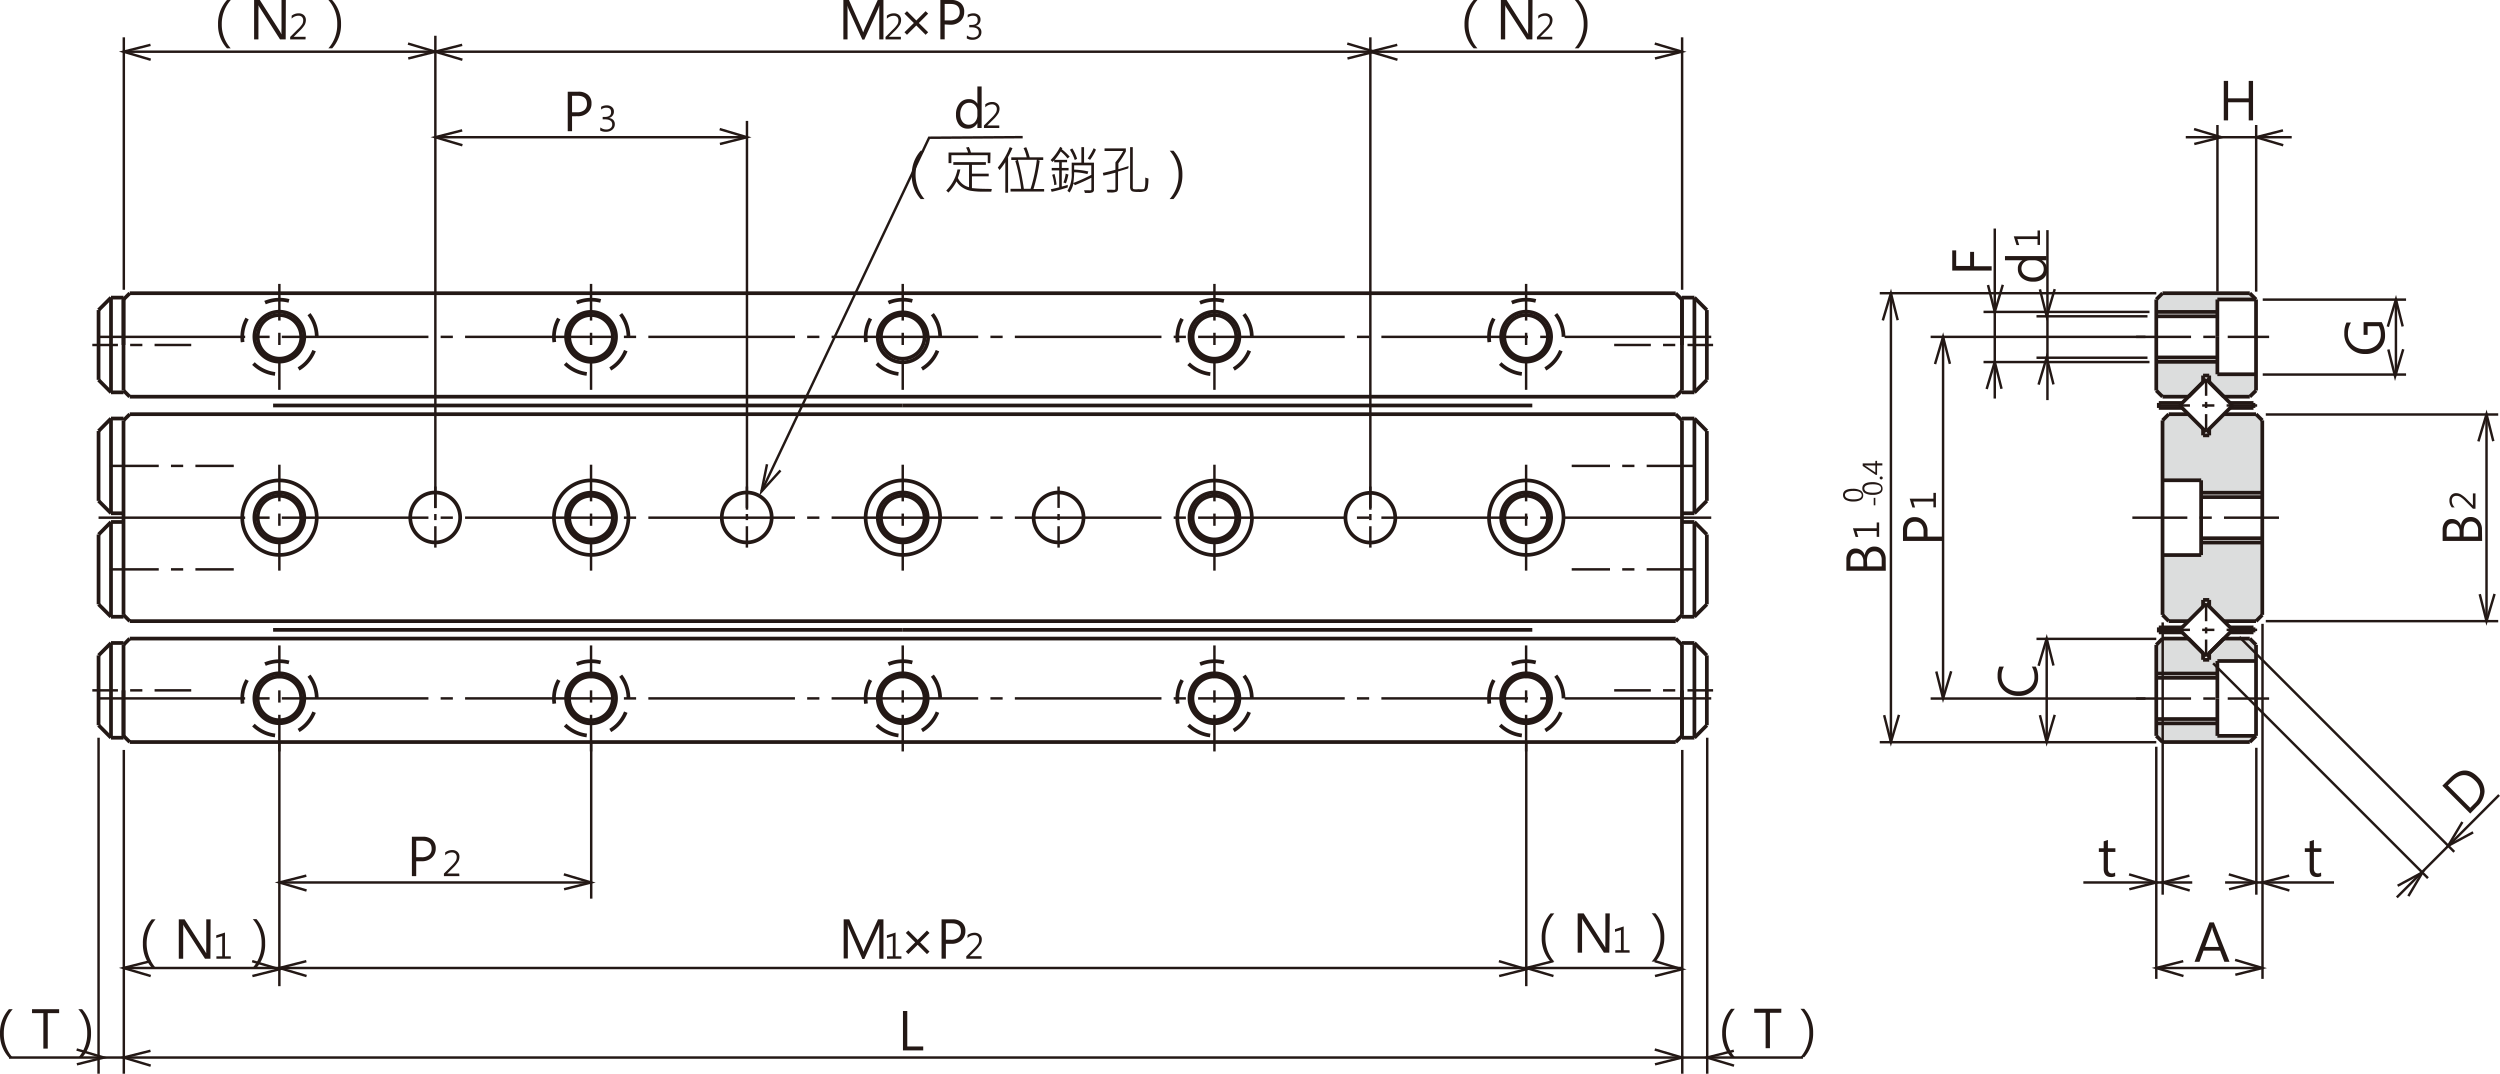 <svg xmlns="http://www.w3.org/2000/svg" xmlns:xlink="http://www.w3.org/1999/xlink" viewBox="0 0 335.59 144.13">
  <defs>
    <style>
      .cls-1, .cls-10, .cls-11, .cls-12, .cls-13, .cls-4, .cls-5, .cls-6, .cls-7, .cls-8, .cls-9 {
        fill: none;
      }

      .cls-2 {
        clip-path: url(#clip-path);
      }

      .cls-3 {
        fill: #dcdddd;
      }

      .cls-10, .cls-11, .cls-12, .cls-13, .cls-4, .cls-5, .cls-6, .cls-7, .cls-8, .cls-9 {
        stroke: #231815;
      }

      .cls-4, .cls-5 {
        stroke-width: 0.5px;
      }

      .cls-5 {
        stroke-dasharray: 3.28 3.28;
      }

      .cls-10, .cls-11, .cls-12, .cls-13, .cls-6, .cls-7, .cls-8, .cls-9 {
        stroke-width: 0.33px;
      }

      .cls-6 {
        stroke-dasharray: 4.92 1.64 1.64 1.64;
      }

      .cls-7 {
        stroke-dasharray: 2.05 0.82 0.82 0.82;
      }

      .cls-8 {
        stroke-dasharray: 4.1 1.64 1.64 1.64;
      }

      .cls-9 {
        stroke-dasharray: 6.56 1.64 1.64 1.64;
      }

      .cls-10 {
        stroke-dasharray: 7.38 1.64 1.64 1.64;
      }

      .cls-12 {
        stroke-dasharray: 2.87 0.82 0.82 0.82;
      }

      .cls-13 {
        stroke-dasharray: 19.68 1.64 1.64 1.64;
      }

      .cls-14 {
        fill: #231815;
      }
    </style>
    <clipPath id="clip-path" transform="translate(-6.41 -4.39)">
      <rect class="cls-1" width="345.76" height="150.17"/>
    </clipPath>
  </defs>
  <title>資產 1</title>
  <g id="圖層_2" data-name="圖層 2">
    <g id="圖層_1-2" data-name="圖層 1">
      <g class="cls-2">
        <polygon class="cls-3" points="290.26 64.44 295.44 64.44 295.44 66.13 303.64 66.13 303.64 56.44 302.84 55.6 298.51 55.6 296.51 57.52 296.51 58.44 295.69 58.44 295.69 57.47 293.75 55.6 291.08 55.6 290.26 56.39 290.26 64.44"/>
        <polygon class="cls-3" points="290.26 74.56 295.44 74.56 295.44 72.87 303.64 72.87 303.64 82.56 302.84 83.4 298.51 83.4 296.51 81.48 296.51 80.56 295.69 80.56 295.69 81.53 293.75 83.4 291.08 83.4 290.26 82.61 290.26 74.56"/>
        <polygon class="cls-3" points="289.44 48.57 289.44 52.45 290.23 53.24 293.69 53.24 295.69 51.32 295.69 50.4 296.51 50.4 296.51 51.32 298.51 53.22 302 53.22 302.84 52.4 302.84 50.24 297.65 50.24 297.65 48.57 289.44 48.57"/>
        <polygon class="cls-3" points="301.94 39.36 290.26 39.36 289.44 40.2 289.44 41.87 297.65 41.87 297.65 40.2 302.84 40.2 301.94 39.36"/>
        <polygon class="cls-3" points="289.44 90.37 289.44 86.49 290.23 85.69 293.69 85.69 295.69 87.62 295.69 88.54 296.51 88.54 296.51 87.62 298.51 85.72 302 85.72 302.84 86.54 302.84 88.69 297.65 88.69 297.65 90.37 289.44 90.37"/>
        <polygon class="cls-3" points="301.94 99.57 290.26 99.57 289.44 98.73 289.44 97.06 297.65 97.06 297.65 98.73 302.84 98.73 301.94 99.57"/>
        <path class="cls-4" d="M172.36,49.61a3,3,0,0,0-.86-2.07,2.92,2.92,0,0,0-4.14,0,3,3,0,0,0-.86,2.07,3,3,0,0,0,.86,2.07,2.92,2.92,0,0,0,4.14,0,3,3,0,0,0,.86-2.07" transform="translate(-6.41 -4.39)"/>
        <path class="cls-4" d="M172.78,49.61a3.35,3.35,0,1,0-1,2.36,3.39,3.39,0,0,0,1-2.36" transform="translate(-6.41 -4.39)"/>
        <path class="cls-4" d="M214.2,49.61a3,3,0,0,0-.86-2.07,2.92,2.92,0,0,0-4.14,0,3,3,0,0,0-.86,2.07,3,3,0,0,0,.86,2.07,2.92,2.92,0,0,0,4.14,0,3,3,0,0,0,.86-2.07" transform="translate(-6.41 -4.39)"/>
        <line class="cls-4" x1="297.65" y1="88.73" x2="297.65" y2="93.75"/>
        <line class="cls-4" x1="297.65" y1="96.52" x2="289.45" y2="96.52"/>
        <line class="cls-4" x1="297.65" y1="97.1" x2="289.45" y2="97.1"/>
        <line class="cls-4" x1="298.52" y1="85.72" x2="302" y2="85.72"/>
        <line class="cls-4" x1="295.73" y1="88.57" x2="295.73" y2="87.68"/>
        <line class="cls-4" x1="296.56" y1="88.57" x2="296.56" y2="87.68"/>
        <line class="cls-4" x1="295.73" y1="88.57" x2="296.56" y2="88.57"/>
        <line class="cls-4" x1="290.29" y1="85.72" x2="293.77" y2="85.72"/>
        <path class="cls-4" d="M214.62,49.61a3.35,3.35,0,1,0-1,2.36,3.39,3.39,0,0,0,1-2.36" transform="translate(-6.41 -4.39)"/>
        <path class="cls-5" d="M216.29,49.61a5,5,0,1,0-1.47,3.55,5.07,5.07,0,0,0,1.47-3.55" transform="translate(-6.41 -4.39)"/>
        <path class="cls-4" d="M193.7,73.87A3.35,3.35,0,0,0,188,71.51a3.34,3.34,0,0,0,0,4.73,3.35,3.35,0,0,0,5.72-2.37" transform="translate(-6.41 -4.39)"/>
        <path class="cls-4" d="M216.29,73.87a5,5,0,1,0-1.47,3.55,5.09,5.09,0,0,0,1.47-3.55" transform="translate(-6.41 -4.39)"/>
        <path class="cls-4" d="M214.2,73.87a3,3,0,0,0-.86-2.07,2.92,2.92,0,0,0-4.14,0,3,3,0,0,0-.86,2.07,3,3,0,0,0,.86,2.07,2.92,2.92,0,0,0,4.14,0,3,3,0,0,0,.86-2.07" transform="translate(-6.41 -4.39)"/>
        <path class="cls-4" d="M214.62,73.87a3.35,3.35,0,1,0-1,2.37,3.38,3.38,0,0,0,1-2.37" transform="translate(-6.41 -4.39)"/>
        <path class="cls-4" d="M172.36,73.87a3,3,0,0,0-.86-2.07,2.92,2.92,0,0,0-4.14,0,3,3,0,0,0-.86,2.07,3,3,0,0,0,.86,2.07,2.92,2.92,0,0,0,4.14,0,3,3,0,0,0,.86-2.07" transform="translate(-6.41 -4.39)"/>
        <path class="cls-4" d="M172.78,73.87a3.35,3.35,0,1,0-1,2.37,3.38,3.38,0,0,0,1-2.37" transform="translate(-6.41 -4.39)"/>
        <line class="cls-4" x1="290.29" y1="74.51" x2="295.48" y2="74.51"/>
        <line class="cls-4" x1="292.93" y1="84.22" x2="289.79" y2="84.22"/>
        <line class="cls-4" x1="292.93" y1="84.89" x2="289.79" y2="84.89"/>
        <line class="cls-4" x1="302.5" y1="84.89" x2="302.5" y2="84.22"/>
        <path class="cls-4" d="M172.36,98.14a2.94,2.94,0,1,0-.86,2.07,3,3,0,0,0,.86-2.07" transform="translate(-6.41 -4.39)"/>
        <path class="cls-4" d="M172.78,98.14a3.35,3.35,0,1,0-1,2.37,3.39,3.39,0,0,0,1-2.37" transform="translate(-6.41 -4.39)"/>
        <path class="cls-4" d="M214.2,98.14a2.94,2.94,0,1,0-.86,2.07,3,3,0,0,0,.86-2.07" transform="translate(-6.41 -4.39)"/>
        <path class="cls-4" d="M214.62,98.14a3.35,3.35,0,1,0-1,2.37,3.39,3.39,0,0,0,1-2.37" transform="translate(-6.41 -4.39)"/>
        <path class="cls-5" d="M216.29,98.14a5,5,0,1,0-1.47,3.55,5.09,5.09,0,0,0,1.47-3.55" transform="translate(-6.41 -4.39)"/>
        <line class="cls-4" x1="227.45" y1="82.79" x2="229.12" y2="81.12"/>
        <line class="cls-4" x1="227.45" y1="82.79" x2="225.78" y2="82.79"/>
        <line class="cls-6" x1="216.68" y1="92.67" x2="229.96" y2="92.67"/>
        <line class="cls-4" x1="225.78" y1="99.03" x2="225.78" y2="92.67"/>
        <line class="cls-4" x1="227.45" y1="86.31" x2="225.78" y2="86.31"/>
        <line class="cls-4" x1="227.45" y1="86.31" x2="229.12" y2="87.98"/>
        <line class="cls-4" x1="229.12" y1="97.35" x2="229.12" y2="87.98"/>
        <line class="cls-4" x1="229.12" y1="97.35" x2="227.45" y2="99.03"/>
        <line class="cls-4" x1="289.79" y1="84.89" x2="289.79" y2="84.22"/>
        <line class="cls-4" x1="302.5" y1="84.89" x2="299.36" y2="84.89"/>
        <line class="cls-4" x1="302.5" y1="84.22" x2="299.36" y2="84.22"/>
        <line class="cls-4" x1="292.59" y1="84.55" x2="296.14" y2="88.1"/>
        <line class="cls-4" x1="292.59" y1="84.55" x2="296.14" y2="81"/>
        <line class="cls-4" x1="296.14" y1="88.1" x2="299.69" y2="84.55"/>
        <line class="cls-7" x1="296.14" y1="87.9" x2="296.14" y2="81.2"/>
        <line class="cls-8" x1="302.99" y1="84.55" x2="289.44" y2="84.55"/>
        <line class="cls-4" x1="302" y1="99.61" x2="302.84" y2="98.78"/>
        <line class="cls-4" x1="302.84" y1="86.56" x2="302" y2="85.72"/>
        <line class="cls-4" x1="289.45" y1="86.56" x2="290.29" y2="85.72"/>
        <line class="cls-4" x1="290.29" y1="99.61" x2="289.45" y2="98.78"/>
        <line class="cls-4" x1="302.84" y1="98.78" x2="297.65" y2="98.78"/>
        <line class="cls-4" x1="302.84" y1="88.73" x2="297.65" y2="88.73"/>
        <line class="cls-4" x1="297.65" y1="98.78" x2="297.65" y2="93.75"/>
        <line class="cls-4" x1="297.65" y1="90.99" x2="289.45" y2="90.99"/>
        <line class="cls-4" x1="297.65" y1="90.41" x2="289.45" y2="90.41"/>
        <line class="cls-4" x1="224.94" y1="39.36" x2="225.78" y2="40.2"/>
        <line class="cls-4" x1="225.78" y1="40.2" x2="225.78" y2="52.42"/>
        <line class="cls-4" x1="227.45" y1="56.18" x2="227.45" y2="68.9"/>
        <line class="cls-4" x1="229.12" y1="57.86" x2="227.45" y2="56.18"/>
        <line class="cls-4" x1="227.45" y1="56.18" x2="225.78" y2="56.18"/>
        <line class="cls-9" x1="227.6" y1="76.43" x2="210.98" y2="76.43"/>
        <line class="cls-9" x1="227.6" y1="62.54" x2="210.98" y2="62.54"/>
        <line class="cls-4" x1="227.45" y1="68.9" x2="225.78" y2="68.9"/>
        <line class="cls-4" x1="302.84" y1="98.78" x2="302.84" y2="86.56"/>
        <line class="cls-4" x1="289.45" y1="98.78" x2="289.45" y2="86.56"/>
        <line class="cls-10" x1="286.74" y1="93.77" x2="304.6" y2="93.77"/>
        <line class="cls-4" x1="290.29" y1="99.61" x2="302" y2="99.61"/>
        <line class="cls-4" x1="296.56" y1="87.68" x2="298.52" y2="85.72"/>
        <line class="cls-4" x1="293.77" y1="85.72" x2="295.73" y2="87.68"/>
        <line class="cls-11" x1="297.08" y1="89.04" x2="325.92" y2="117.88"/>
        <line class="cls-4" x1="295.47" y1="72.25" x2="303.68" y2="72.25"/>
        <line class="cls-4" x1="295.47" y1="72.83" x2="303.68" y2="72.83"/>
        <line class="cls-4" x1="302.84" y1="83.38" x2="303.68" y2="82.54"/>
        <line class="cls-4" x1="291.12" y1="83.38" x2="290.29" y2="82.54"/>
        <line class="cls-4" x1="298.52" y1="83.38" x2="302.84" y2="83.38"/>
        <line class="cls-4" x1="296.14" y1="81" x2="299.69" y2="84.55"/>
        <line class="cls-4" x1="296.56" y1="81.42" x2="296.56" y2="80.53"/>
        <line class="cls-4" x1="295.73" y1="81.42" x2="295.73" y2="80.53"/>
        <line class="cls-4" x1="295.73" y1="80.53" x2="296.56" y2="80.53"/>
        <line class="cls-4" x1="291.12" y1="83.38" x2="293.77" y2="83.38"/>
        <line class="cls-4" x1="229.12" y1="81.12" x2="229.12" y2="71.75"/>
        <line class="cls-4" x1="302.84" y1="40.2" x2="297.65" y2="40.2"/>
        <line class="cls-6" x1="163.02" y1="100.87" x2="163.02" y2="86.64"/>
        <line class="cls-6" x1="204.86" y1="100.87" x2="204.86" y2="86.64"/>
        <line class="cls-4" x1="227.45" y1="68.9" x2="229.12" y2="67.23"/>
        <line class="cls-4" x1="229.12" y1="67.23" x2="229.12" y2="57.86"/>
        <line class="cls-4" x1="224.94" y1="83.38" x2="225.78" y2="82.54"/>
        <line class="cls-4" x1="224.94" y1="55.6" x2="225.78" y2="56.43"/>
        <line class="cls-4" x1="225.78" y1="56.43" x2="225.78" y2="82.54"/>
        <line class="cls-4" x1="227.45" y1="99.03" x2="227.45" y2="86.31"/>
        <line class="cls-4" x1="227.45" y1="99.03" x2="225.78" y2="99.03"/>
        <line class="cls-4" x1="225.78" y1="86.56" x2="224.94" y2="85.72"/>
        <line class="cls-4" x1="224.94" y1="99.61" x2="225.78" y2="98.78"/>
        <line class="cls-4" x1="225.78" y1="98.78" x2="225.78" y2="86.56"/>
        <line class="cls-4" x1="227.45" y1="70.07" x2="227.45" y2="82.79"/>
        <line class="cls-4" x1="227.45" y1="70.07" x2="225.78" y2="70.07"/>
        <line class="cls-4" x1="229.12" y1="71.75" x2="227.45" y2="70.07"/>
        <line class="cls-6" x1="216.68" y1="46.31" x2="229.96" y2="46.31"/>
        <line class="cls-4" x1="225.78" y1="39.95" x2="225.78" y2="46.31"/>
        <line class="cls-4" x1="227.45" y1="52.67" x2="225.78" y2="52.67"/>
        <line class="cls-4" x1="227.45" y1="52.67" x2="229.12" y2="50.99"/>
        <line class="cls-4" x1="229.12" y1="41.62" x2="229.12" y2="50.99"/>
        <line class="cls-4" x1="229.12" y1="41.62" x2="227.45" y2="39.95"/>
        <line class="cls-4" x1="227.45" y1="39.95" x2="227.45" y2="52.67"/>
        <line class="cls-4" x1="227.45" y1="39.95" x2="225.78" y2="39.95"/>
        <line class="cls-4" x1="225.78" y1="52.42" x2="224.94" y2="53.25"/>
        <line class="cls-10" x1="286.74" y1="45.22" x2="304.6" y2="45.22"/>
        <line class="cls-4" x1="290.29" y1="39.36" x2="302" y2="39.36"/>
        <line class="cls-4" x1="296.56" y1="51.29" x2="298.52" y2="53.25"/>
        <line class="cls-4" x1="293.77" y1="53.25" x2="295.73" y2="51.29"/>
        <line class="cls-4" x1="295.47" y1="66.73" x2="303.68" y2="66.73"/>
        <line class="cls-4" x1="295.47" y1="66.14" x2="303.68" y2="66.14"/>
        <line class="cls-4" x1="290.29" y1="64.47" x2="295.48" y2="64.47"/>
        <line class="cls-4" x1="295.47" y1="64.47" x2="295.47" y2="74.51"/>
        <line class="cls-4" x1="292.93" y1="54.76" x2="289.79" y2="54.76"/>
        <line class="cls-4" x1="292.93" y1="54.09" x2="289.79" y2="54.09"/>
        <line class="cls-4" x1="302.5" y1="54.09" x2="302.5" y2="54.76"/>
        <line class="cls-4" x1="289.79" y1="54.09" x2="289.79" y2="54.76"/>
        <line class="cls-4" x1="302.5" y1="54.09" x2="299.36" y2="54.09"/>
        <line class="cls-4" x1="302.5" y1="54.76" x2="299.36" y2="54.76"/>
        <line class="cls-4" x1="292.59" y1="54.43" x2="296.14" y2="50.88"/>
        <line class="cls-4" x1="292.59" y1="54.43" x2="296.14" y2="57.98"/>
        <line class="cls-4" x1="296.14" y1="50.88" x2="299.69" y2="54.43"/>
        <line class="cls-7" x1="296.14" y1="51.08" x2="296.14" y2="57.77"/>
        <line class="cls-8" x1="302.99" y1="54.43" x2="289.44" y2="54.43"/>
        <line class="cls-6" x1="163.02" y1="38.11" x2="163.02" y2="52.33"/>
        <line class="cls-6" x1="204.86" y1="38.11" x2="204.86" y2="52.33"/>
        <line class="cls-4" x1="302" y1="39.36" x2="302.84" y2="40.2"/>
        <line class="cls-4" x1="302.84" y1="52.42" x2="302" y2="53.25"/>
        <line class="cls-4" x1="289.45" y1="52.42" x2="290.29" y2="53.25"/>
        <line class="cls-4" x1="290.29" y1="39.36" x2="289.45" y2="40.2"/>
        <line class="cls-4" x1="302.84" y1="55.6" x2="303.68" y2="56.43"/>
        <line class="cls-4" x1="291.12" y1="55.6" x2="290.29" y2="56.43"/>
        <line class="cls-4" x1="298.52" y1="55.6" x2="302.84" y2="55.6"/>
        <line class="cls-4" x1="296.14" y1="57.98" x2="299.69" y2="54.43"/>
        <line class="cls-10" x1="286.24" y1="69.49" x2="306.61" y2="69.49"/>
        <line class="cls-4" x1="296.56" y1="57.56" x2="296.56" y2="58.44"/>
        <line class="cls-4" x1="295.73" y1="57.56" x2="295.73" y2="58.44"/>
        <line class="cls-4" x1="295.73" y1="58.44" x2="296.56" y2="58.44"/>
        <line class="cls-4" x1="291.12" y1="55.6" x2="293.77" y2="55.6"/>
        <line class="cls-6" x1="204.86" y1="62.38" x2="204.86" y2="76.6"/>
        <line class="cls-4" x1="302.84" y1="50.24" x2="297.65" y2="50.24"/>
        <line class="cls-4" x1="297.65" y1="40.2" x2="297.65" y2="45.22"/>
        <line class="cls-4" x1="297.65" y1="47.98" x2="289.45" y2="47.98"/>
        <line class="cls-4" x1="297.65" y1="48.57" x2="289.45" y2="48.57"/>
        <line class="cls-4" x1="297.65" y1="50.24" x2="297.65" y2="45.22"/>
        <line class="cls-4" x1="297.65" y1="42.46" x2="289.45" y2="42.46"/>
        <line class="cls-4" x1="297.65" y1="41.87" x2="289.45" y2="41.87"/>
        <line class="cls-4" x1="298.52" y1="53.25" x2="302" y2="53.25"/>
        <line class="cls-4" x1="295.73" y1="50.41" x2="295.73" y2="51.29"/>
        <line class="cls-4" x1="296.56" y1="50.41" x2="296.56" y2="51.29"/>
        <line class="cls-4" x1="295.73" y1="50.41" x2="296.56" y2="50.41"/>
        <line class="cls-4" x1="290.29" y1="53.25" x2="293.77" y2="53.25"/>
        <line class="cls-4" x1="302.84" y1="40.2" x2="302.84" y2="52.42"/>
        <line class="cls-4" x1="289.45" y1="40.2" x2="289.45" y2="52.42"/>
        <path class="cls-4" d="M89.1,73.87a3.35,3.35,0,0,0-5.72-2.36,3.34,3.34,0,0,0,0,4.73,3.35,3.35,0,0,0,5.72-2.37" transform="translate(-6.41 -4.39)"/>
        <path class="cls-4" d="M46.84,73.87a2.93,2.93,0,0,0-5-2.07A3,3,0,0,0,41,73.87a3,3,0,0,0,.86,2.07,2.93,2.93,0,0,0,5-2.07" transform="translate(-6.41 -4.39)"/>
        <path class="cls-4" d="M47.26,73.87a3.35,3.35,0,1,0-1,2.37,3.38,3.38,0,0,0,1-2.37" transform="translate(-6.41 -4.39)"/>
        <path class="cls-4" d="M151.86,73.87a3.35,3.35,0,1,0-1,2.37,3.38,3.38,0,0,0,1-2.37" transform="translate(-6.41 -4.39)"/>
        <path class="cls-4" d="M46.84,98.14A2.92,2.92,0,0,0,46,96.07a2.93,2.93,0,1,0,0,4.14,2.92,2.92,0,0,0,.86-2.07" transform="translate(-6.41 -4.39)"/>
        <path class="cls-4" d="M47.26,98.14a3.35,3.35,0,1,0-1,2.37,3.39,3.39,0,0,0,1-2.37" transform="translate(-6.41 -4.39)"/>
        <path class="cls-5" d="M48.93,98.14a5,5,0,1,0-1.47,3.55,5.09,5.09,0,0,0,1.47-3.55" transform="translate(-6.41 -4.39)"/>
        <path class="cls-4" d="M130.52,98.14a2.94,2.94,0,1,0-.86,2.07,3,3,0,0,0,.86-2.07" transform="translate(-6.41 -4.39)"/>
        <path class="cls-4" d="M130.94,98.14a3.35,3.35,0,1,0-1,2.37,3.39,3.39,0,0,0,1-2.37" transform="translate(-6.41 -4.39)"/>
        <path class="cls-5" d="M132.61,98.14a5,5,0,1,0-1.47,3.55,5.09,5.09,0,0,0,1.47-3.55" transform="translate(-6.41 -4.39)"/>
        <path class="cls-4" d="M88.68,49.61a3,3,0,0,0-.86-2.07,2.92,2.92,0,0,0-4.14,0,3,3,0,0,0-.86,2.07,3,3,0,0,0,.86,2.07,2.92,2.92,0,0,0,4.14,0,3,3,0,0,0,.86-2.07" transform="translate(-6.41 -4.39)"/>
        <path class="cls-4" d="M89.1,49.61a3.35,3.35,0,0,0-5.72-2.37,3.34,3.34,0,0,0,0,4.73,3.35,3.35,0,0,0,5.72-2.36" transform="translate(-6.41 -4.39)"/>
        <path class="cls-5" d="M90.77,49.61a5,5,0,1,0-1.47,3.55,5.07,5.07,0,0,0,1.47-3.55" transform="translate(-6.41 -4.39)"/>
        <path class="cls-4" d="M46.84,49.61a2.93,2.93,0,0,0-5-2.07A3,3,0,0,0,41,49.61a3,3,0,0,0,.86,2.07,2.93,2.93,0,0,0,5-2.07" transform="translate(-6.41 -4.39)"/>
        <path class="cls-4" d="M47.26,49.61a3.35,3.35,0,1,0-1,2.36,3.39,3.39,0,0,0,1-2.36" transform="translate(-6.41 -4.39)"/>
        <path class="cls-5" d="M48.93,49.61a5,5,0,1,0-1.47,3.55,5.07,5.07,0,0,0,1.47-3.55" transform="translate(-6.41 -4.39)"/>
        <path class="cls-4" d="M130.52,49.61a3,3,0,0,0-.86-2.07,2.92,2.92,0,0,0-4.14,0,3,3,0,0,0-.86,2.07,3,3,0,0,0,.86,2.07,2.92,2.92,0,0,0,4.14,0,3,3,0,0,0,.86-2.07" transform="translate(-6.41 -4.39)"/>
        <path class="cls-4" d="M130.94,49.61A3.35,3.35,0,1,0,130,52a3.39,3.39,0,0,0,1-2.36" transform="translate(-6.41 -4.39)"/>
        <path class="cls-5" d="M132.61,49.61a5,5,0,1,0-1.47,3.55,5.07,5.07,0,0,0,1.47-3.55" transform="translate(-6.41 -4.39)"/>
        <path class="cls-4" d="M88.68,98.14a2.94,2.94,0,1,0-.86,2.07,3,3,0,0,0,.86-2.07" transform="translate(-6.41 -4.39)"/>
        <path class="cls-4" d="M89.1,98.14a3.35,3.35,0,0,0-5.72-2.37,3.36,3.36,0,0,0,0,4.74,3.35,3.35,0,0,0,5.72-2.37" transform="translate(-6.41 -4.39)"/>
        <path class="cls-5" d="M90.77,98.14a5,5,0,1,0-1.47,3.55,5.09,5.09,0,0,0,1.47-3.55" transform="translate(-6.41 -4.39)"/>
        <line class="cls-12" x1="183.95" y1="65.31" x2="183.95" y2="73.67"/>
        <line class="cls-4" x1="290.29" y1="82.54" x2="290.29" y2="56.43"/>
        <line class="cls-4" x1="303.68" y1="82.54" x2="303.68" y2="56.43"/>
        <line class="cls-4" x1="14.9" y1="68.9" x2="16.58" y2="68.9"/>
        <line class="cls-4" x1="14.9" y1="68.9" x2="13.23" y2="67.23"/>
        <line class="cls-4" x1="13.23" y1="67.23" x2="13.23" y2="57.86"/>
        <line class="cls-4" x1="13.23" y1="57.86" x2="14.9" y2="56.18"/>
        <line class="cls-4" x1="14.9" y1="56.18" x2="14.9" y2="68.9"/>
        <line class="cls-4" x1="14.9" y1="56.18" x2="16.58" y2="56.18"/>
        <line class="cls-4" x1="13.23" y1="81.12" x2="13.23" y2="71.75"/>
        <line class="cls-4" x1="14.9" y1="82.79" x2="13.23" y2="81.12"/>
        <line class="cls-4" x1="14.9" y1="82.79" x2="16.58" y2="82.79"/>
        <line class="cls-4" x1="36.66" y1="84.55" x2="121.18" y2="84.55"/>
        <line class="cls-6" x1="25.67" y1="92.67" x2="12.39" y2="92.67"/>
        <line class="cls-4" x1="16.58" y1="99.03" x2="16.58" y2="92.67"/>
        <line class="cls-4" x1="14.9" y1="86.31" x2="16.58" y2="86.31"/>
        <line class="cls-4" x1="14.9" y1="86.31" x2="13.23" y2="87.98"/>
        <line class="cls-4" x1="13.23" y1="97.35" x2="13.23" y2="87.98"/>
        <line class="cls-4" x1="13.23" y1="97.35" x2="14.9" y2="99.03"/>
        <line class="cls-4" x1="14.9" y1="99.03" x2="14.9" y2="86.31"/>
        <path class="cls-4" d="M110,73.87a3.35,3.35,0,1,0-1,2.37,3.38,3.38,0,0,0,1-2.37" transform="translate(-6.41 -4.39)"/>
        <path class="cls-4" d="M68.18,73.87a3.35,3.35,0,1,0-1,2.37,3.38,3.38,0,0,0,1-2.37" transform="translate(-6.41 -4.39)"/>
        <path class="cls-4" d="M132.61,73.87a5,5,0,1,0-1.47,3.55,5.09,5.09,0,0,0,1.47-3.55" transform="translate(-6.41 -4.39)"/>
        <path class="cls-4" d="M90.77,73.87a5,5,0,1,0-1.47,3.55,5.09,5.09,0,0,0,1.47-3.55" transform="translate(-6.41 -4.39)"/>
        <path class="cls-4" d="M48.93,73.87a5,5,0,1,0-1.47,3.55,5.09,5.09,0,0,0,1.47-3.55" transform="translate(-6.41 -4.39)"/>
        <path class="cls-4" d="M130.52,73.87a3,3,0,0,0-.86-2.07,2.92,2.92,0,0,0-4.14,0,3,3,0,0,0-.86,2.07,3,3,0,0,0,.86,2.07,2.92,2.92,0,0,0,4.14,0,3,3,0,0,0,.86-2.07" transform="translate(-6.41 -4.39)"/>
        <path class="cls-4" d="M130.94,73.87a3.35,3.35,0,1,0-1,2.37,3.38,3.38,0,0,0,1-2.37" transform="translate(-6.41 -4.39)"/>
        <path class="cls-4" d="M88.68,73.87a3,3,0,0,0-.86-2.07,2.92,2.92,0,0,0-4.14,0,3,3,0,0,0-.86,2.07,3,3,0,0,0,.86,2.07,2.92,2.92,0,0,0,4.14,0,3,3,0,0,0,.86-2.07" transform="translate(-6.41 -4.39)"/>
        <line class="cls-4" x1="17.42" y1="39.36" x2="16.58" y2="40.2"/>
        <line class="cls-4" x1="16.58" y1="40.2" x2="16.58" y2="52.42"/>
        <line class="cls-6" x1="121.18" y1="38.11" x2="121.18" y2="52.33"/>
        <line class="cls-4" x1="14.9" y1="99.03" x2="16.58" y2="99.03"/>
        <line class="cls-6" x1="79.34" y1="100.87" x2="79.34" y2="86.64"/>
        <line class="cls-6" x1="37.5" y1="100.87" x2="37.5" y2="86.64"/>
        <line class="cls-4" x1="16.58" y1="86.56" x2="17.41" y2="85.72"/>
        <line class="cls-4" x1="17.42" y1="99.61" x2="16.58" y2="98.78"/>
        <line class="cls-4" x1="16.58" y1="98.78" x2="16.58" y2="86.56"/>
        <line class="cls-6" x1="121.18" y1="100.87" x2="121.18" y2="86.64"/>
        <line class="cls-4" x1="36.66" y1="54.43" x2="121.18" y2="54.43"/>
        <line class="cls-6" x1="25.67" y1="46.31" x2="12.39" y2="46.31"/>
        <line class="cls-4" x1="16.58" y1="39.95" x2="16.58" y2="46.31"/>
        <line class="cls-4" x1="14.9" y1="52.67" x2="16.58" y2="52.67"/>
        <line class="cls-4" x1="14.9" y1="52.67" x2="13.23" y2="50.99"/>
        <line class="cls-4" x1="13.23" y1="41.62" x2="13.23" y2="50.99"/>
        <line class="cls-4" x1="13.23" y1="41.62" x2="14.9" y2="39.95"/>
        <line class="cls-4" x1="14.9" y1="39.95" x2="14.9" y2="52.67"/>
        <line class="cls-4" x1="14.9" y1="39.95" x2="16.58" y2="39.95"/>
        <line class="cls-6" x1="79.34" y1="38.11" x2="79.34" y2="52.33"/>
        <line class="cls-6" x1="37.5" y1="38.11" x2="37.5" y2="52.33"/>
        <line class="cls-4" x1="16.58" y1="52.42" x2="17.41" y2="53.25"/>
        <line class="cls-4" x1="13.23" y1="71.75" x2="14.9" y2="70.07"/>
        <line class="cls-4" x1="14.9" y1="70.07" x2="14.9" y2="82.79"/>
        <line class="cls-4" x1="14.9" y1="70.07" x2="16.58" y2="70.07"/>
        <line class="cls-4" x1="224.94" y1="83.38" x2="17.42" y2="83.38"/>
        <line class="cls-13" x1="13.23" y1="69.49" x2="230.24" y2="69.49"/>
        <line class="cls-4" x1="224.94" y1="55.6" x2="17.42" y2="55.6"/>
        <line class="cls-4" x1="205.69" y1="54.43" x2="121.18" y2="54.43"/>
        <line class="cls-13" x1="13.23" y1="45.22" x2="230.07" y2="45.22"/>
        <line class="cls-4" x1="17.42" y1="53.25" x2="224.94" y2="53.25"/>
        <line class="cls-4" x1="17.42" y1="39.36" x2="224.94" y2="39.36"/>
        <line class="cls-4" x1="205.69" y1="84.55" x2="121.18" y2="84.55"/>
        <line class="cls-13" x1="13.23" y1="93.75" x2="230.07" y2="93.75"/>
        <line class="cls-4" x1="17.42" y1="85.72" x2="224.94" y2="85.72"/>
        <line class="cls-4" x1="17.42" y1="99.61" x2="224.94" y2="99.61"/>
        <path class="cls-4" d="M174.45,73.87A5,5,0,1,0,173,77.42a5.09,5.09,0,0,0,1.47-3.55" transform="translate(-6.41 -4.39)"/>
        <path class="cls-5" d="M174.45,98.14a5,5,0,1,0-1.47,3.55,5.09,5.09,0,0,0,1.47-3.55" transform="translate(-6.41 -4.39)"/>
        <path class="cls-5" d="M174.45,49.61A5,5,0,1,0,173,53.16a5.07,5.07,0,0,0,1.47-3.55" transform="translate(-6.41 -4.39)"/>
        <line class="cls-12" x1="100.26" y1="65.31" x2="100.26" y2="73.67"/>
        <line class="cls-12" x1="58.44" y1="65.31" x2="58.44" y2="73.67"/>
        <line class="cls-6" x1="121.18" y1="62.38" x2="121.18" y2="76.6"/>
        <line class="cls-6" x1="163.02" y1="62.38" x2="163.02" y2="76.6"/>
        <line class="cls-6" x1="79.34" y1="62.38" x2="79.34" y2="76.6"/>
        <line class="cls-6" x1="37.5" y1="62.38" x2="37.5" y2="76.6"/>
        <line class="cls-4" x1="17.42" y1="83.38" x2="16.58" y2="82.54"/>
        <line class="cls-4" x1="17.42" y1="55.6" x2="16.58" y2="56.43"/>
        <line class="cls-4" x1="16.58" y1="56.43" x2="16.58" y2="82.54"/>
        <line class="cls-9" x1="14.75" y1="76.43" x2="31.38" y2="76.43"/>
        <line class="cls-9" x1="14.75" y1="62.54" x2="31.38" y2="62.54"/>
        <line class="cls-12" x1="142.1" y1="65.31" x2="142.1" y2="73.67"/>
        <line class="cls-11" x1="37.5" y1="99.58" x2="37.5" y2="132.38"/>
        <line class="cls-11" x1="79.36" y1="99.58" x2="79.36" y2="120.63"/>
        <line class="cls-11" x1="204.88" y1="99.58" x2="204.88" y2="132.38"/>
        <line class="cls-11" x1="13.23" y1="99.03" x2="13.23" y2="144.13"/>
        <line class="cls-11" x1="229.17" y1="99.03" x2="229.17" y2="144.13"/>
        <line class="cls-11" x1="16.62" y1="100.67" x2="16.62" y2="144.13"/>
        <line class="cls-11" x1="225.82" y1="100.67" x2="225.82" y2="144.13"/>
        <line class="cls-11" x1="37.5" y1="118.46" x2="79.34" y2="118.46"/>
        <line class="cls-11" x1="16.58" y1="129.94" x2="225.78" y2="129.94"/>
        <line class="cls-11" x1="1.21" y1="141.96" x2="242.02" y2="141.96"/>
        <polyline class="cls-11" points="41.15 119.54 37.5 118.46 41.12 117.54"/>
        <polyline class="cls-11" points="62.07 19.5 58.42 18.42 62.04 17.5"/>
        <polyline class="cls-11" points="20.23 8.02 16.58 6.94 20.2 6.02"/>
        <polyline class="cls-11" points="62.07 8.02 58.42 6.94 62.04 6.02"/>
        <polyline class="cls-11" points="187.59 8.02 183.94 6.94 187.56 6.02"/>
        <polyline class="cls-11" points="41.15 131.02 37.5 129.94 41.12 129.02"/>
        <polyline class="cls-11" points="20.23 131.02 16.58 129.94 20.2 129.02"/>
        <polyline class="cls-11" points="20.23 143.05 16.58 141.96 20.2 141.05"/>
        <polyline class="cls-11" points="232.77 143.05 229.13 141.96 232.74 141.05"/>
        <polyline class="cls-11" points="208.53 131.02 204.88 129.94 208.5 129.02"/>
        <polyline class="cls-11" points="201.21 129.02 204.86 130.11 201.24 131.02"/>
        <polyline class="cls-11" points="33.85 129.02 37.5 130.11 33.88 131.02"/>
        <polyline class="cls-11" points="222.13 129.02 225.78 130.11 222.16 131.02"/>
        <polyline class="cls-11" points="75.69 117.37 79.34 118.46 75.72 119.37"/>
        <polyline class="cls-11" points="96.61 17.33 100.26 18.42 96.64 19.33"/>
        <polyline class="cls-11" points="222.13 5.85 225.78 6.94 222.16 7.85"/>
        <polyline class="cls-11" points="180.85 5.85 184.5 6.94 180.88 7.85"/>
        <polyline class="cls-11" points="54.77 5.85 58.42 6.94 54.8 7.85"/>
        <polyline class="cls-11" points="222.13 140.88 225.78 141.96 222.16 142.87"/>
        <polyline class="cls-11" points="10.29 140.88 13.94 141.96 10.32 142.87"/>
        <line class="cls-11" x1="16.62" y1="5.01" x2="16.62" y2="38.9"/>
        <line class="cls-11" x1="225.8" y1="5.01" x2="225.8" y2="38.9"/>
        <line class="cls-11" x1="58.44" y1="4.8" x2="58.44" y2="68.21"/>
        <line class="cls-11" x1="183.95" y1="5.01" x2="183.95" y2="68.42"/>
        <line class="cls-11" x1="100.27" y1="16.23" x2="100.27" y2="68.42"/>
        <line class="cls-11" x1="16.58" y1="6.94" x2="225.78" y2="6.94"/>
        <line class="cls-11" x1="58.42" y1="18.42" x2="100.26" y2="18.42"/>
      </g>
      <g class="cls-2">
        <path class="cls-14" d="M124.44,9.68V6.11c0-.28,0-.62,0-1h0a3.72,3.72,0,0,1-.16.5l-1.85,4.1h-.26l-1.84-4.07a2.57,2.57,0,0,1-.15-.53h0q0,.28,0,1V9.68h-.56V4.39h.75l1.66,3.73c.13.29.21.5.25.62h0c.07-.18.15-.4.26-.64l1.69-3.71H125V9.68Z" transform="translate(-6.41 -4.39)"/>
        <path class="cls-14" d="M127.34,9.68h-2.06V9.35l1-1a3.84,3.84,0,0,0,.62-.73,1.13,1.13,0,0,0,.11-.48.64.64,0,0,0-.17-.47.7.7,0,0,0-.5-.16,1.3,1.3,0,0,0-.88.39V6.5a1.48,1.48,0,0,1,.93-.32,1,1,0,0,1,.72.25.89.89,0,0,1,.26.67,1.39,1.39,0,0,1-.17.64,4.23,4.23,0,0,1-.67.8l-.8.79h1.61Z" transform="translate(-6.41 -4.39)"/>
        <g>
          <path class="cls-14" d="M131,8.72l-.34.34-1.25-1.25-1.25,1.25-.34-.34,1.26-1.24-1.26-1.26.34-.33,1.25,1.25,1.25-1.25.34.33-1.25,1.26Z" transform="translate(-6.41 -4.39)"/>
          <path class="cls-14" d="M133.22,7.67v2h-.58V4.39h1.43a1.88,1.88,0,0,1,1.3.41A1.48,1.48,0,0,1,135.84,6a1.61,1.61,0,0,1-.55,1.26,1.89,1.89,0,0,1-1.36.45Zm0-2.75V7.13h.67a1.46,1.46,0,0,0,1-.3,1.06,1.06,0,0,0,.35-.84c0-.71-.42-1.07-1.26-1.07Z" transform="translate(-6.41 -4.39)"/>
        </g>
        <path class="cls-14" d="M136.21,9.14a1.21,1.21,0,0,0,.79.28.89.89,0,0,0,.58-.18.59.59,0,0,0,.22-.49c0-.46-.32-.69-1-.69h-.28V7.74h.27c.57,0,.86-.21.86-.64s-.22-.6-.66-.6a1.06,1.06,0,0,0-.68.25V6.38a1.51,1.51,0,0,1,.78-.2,1,1,0,0,1,.67.23.72.72,0,0,1,.27.59.86.86,0,0,1-.69.88h0a.89.89,0,0,1,.59.25.77.77,0,0,1,.22.57.92.92,0,0,1-.34.75,1.27,1.27,0,0,1-.86.28,1.35,1.35,0,0,1-.77-.19Z" transform="translate(-6.41 -4.39)"/>
        <path class="cls-14" d="M124.44,133.09v-3.57c0-.28,0-.62,0-1h0a3.72,3.72,0,0,1-.16.5l-1.85,4.1h-.26L120.37,129a2.57,2.57,0,0,1-.15-.53h0q0,.28,0,1v3.58h-.56V127.8h.75l1.66,3.73c.13.29.21.5.25.62h0c.07-.18.15-.4.26-.64l1.69-3.71H125v5.29Z" transform="translate(-6.41 -4.39)"/>
        <path class="cls-14" d="M127.41,133.09h-1.93v-.33h.78v-2.71l-.8.25v-.36l1.17-.37v3.19h.78Z" transform="translate(-6.41 -4.39)"/>
        <g>
          <path class="cls-14" d="M131.18,132.13l-.34.34-1.25-1.25-1.25,1.25-.34-.34,1.26-1.24L128,129.63l.34-.33,1.25,1.25,1.25-1.25.34.33-1.25,1.26Z" transform="translate(-6.41 -4.39)"/>
          <path class="cls-14" d="M133.38,131.08v2h-.58V127.8h1.43a1.88,1.88,0,0,1,1.3.41,1.48,1.48,0,0,1,.47,1.16,1.61,1.61,0,0,1-.55,1.26,1.89,1.89,0,0,1-1.36.45Zm0-2.75v2.21h.67a1.46,1.46,0,0,0,1-.3,1.06,1.06,0,0,0,.35-.84c0-.71-.42-1.07-1.26-1.07Z" transform="translate(-6.41 -4.39)"/>
        </g>
        <path class="cls-14" d="M138.18,133.09h-2.06v-.33l1-1a4.07,4.07,0,0,0,.61-.73,1.13,1.13,0,0,0,.11-.48.64.64,0,0,0-.17-.47.67.67,0,0,0-.49-.16,1.32,1.32,0,0,0-.89.39v-.39a1.49,1.49,0,0,1,.94-.32,1,1,0,0,1,.71.25.85.85,0,0,1,.26.67,1.28,1.28,0,0,1-.17.64,4.23,4.23,0,0,1-.67.8l-.8.79h1.61Z" transform="translate(-6.41 -4.39)"/>
        <path class="cls-14" d="M130.34,145.39h-2.72V140.1h.58v4.76h2.14Z" transform="translate(-6.41 -4.39)"/>
        <g>
          <path class="cls-14" d="M238.78,139.81h.51a5,5,0,0,0,0,6.49h-.51a4.68,4.68,0,0,1-1.19-3.22A4.74,4.74,0,0,1,238.78,139.81Z" transform="translate(-6.41 -4.39)"/>
          <path class="cls-14" d="M245.52,140.34H244v4.76h-.58v-4.76h-1.53v-.54h3.64Z" transform="translate(-6.41 -4.39)"/>
          <path class="cls-14" d="M248.61,146.3h-.51a4.8,4.8,0,0,0,1.19-3.26,4.69,4.69,0,0,0-1.19-3.23h.5a4.63,4.63,0,0,1,1.2,3.22A4.74,4.74,0,0,1,248.61,146.3Z" transform="translate(-6.41 -4.39)"/>
        </g>
        <g>
          <path class="cls-14" d="M7.61,139.86h.51a4.82,4.82,0,0,0-1.2,3.27,4.76,4.76,0,0,0,1.19,3.23h-.5a4.64,4.64,0,0,1-1.2-3.22A4.72,4.72,0,0,1,7.61,139.86Z" transform="translate(-6.41 -4.39)"/>
          <path class="cls-14" d="M14.35,140.39H12.82v4.76h-.59v-4.76H10.71v-.53h3.64Z" transform="translate(-6.41 -4.39)"/>
          <path class="cls-14" d="M17.43,146.36h-.51a4.81,4.81,0,0,0,1.2-3.26,4.75,4.75,0,0,0-1.2-3.24h.51a4.67,4.67,0,0,1,1.2,3.23A4.79,4.79,0,0,1,17.43,146.36Z" transform="translate(-6.41 -4.39)"/>
        </g>
        <g>
          <path class="cls-14" d="M204.23,4.39h.51a4.82,4.82,0,0,0-1.2,3.27,4.75,4.75,0,0,0,1.2,3.22h-.51A4.59,4.59,0,0,1,203,7.67,4.71,4.71,0,0,1,204.23,4.39Z" transform="translate(-6.41 -4.39)"/>
          <path class="cls-14" d="M212.11,9.68h-.73l-2.76-4.27a1.91,1.91,0,0,1-.16-.32h0a5.7,5.7,0,0,1,0,.71V9.68h-.58V4.39h.77l2.69,4.23a2.33,2.33,0,0,1,.21.36h0a5.26,5.26,0,0,1,0-.8V4.39h.58Z" transform="translate(-6.41 -4.39)"/>
        </g>
        <path class="cls-14" d="M214.78,9.68h-2.06V9.35l1-1a3.84,3.84,0,0,0,.62-.73,1.13,1.13,0,0,0,.11-.48.64.64,0,0,0-.17-.47.7.7,0,0,0-.5-.16,1.3,1.3,0,0,0-.88.39V6.5a1.48,1.48,0,0,1,.93-.32,1,1,0,0,1,.71.25.86.86,0,0,1,.27.67,1.39,1.39,0,0,1-.17.64,4.23,4.23,0,0,1-.67.8l-.8.79h1.61Z" transform="translate(-6.41 -4.39)"/>
        <path class="cls-14" d="M218.31,10.88h-.51A4.84,4.84,0,0,0,219,7.62a4.78,4.78,0,0,0-1.19-3.23h.5a4.65,4.65,0,0,1,1.2,3.23A4.78,4.78,0,0,1,218.31,10.88Z" transform="translate(-6.41 -4.39)"/>
        <g>
          <path class="cls-14" d="M214.56,127h.5a4.82,4.82,0,0,0-1.2,3.27,4.75,4.75,0,0,0,1.2,3.22h-.5a4.61,4.61,0,0,1-1.2-3.22A4.71,4.71,0,0,1,214.56,127Z" transform="translate(-6.41 -4.39)"/>
          <path class="cls-14" d="M222.44,132.27h-.73L218.94,128a3.18,3.18,0,0,1-.16-.32h0a5,5,0,0,1,0,.71v3.88h-.59V127H219l2.69,4.23.22.36h0a7,7,0,0,1,0-.8V127h.59Z" transform="translate(-6.41 -4.39)"/>
        </g>
        <path class="cls-14" d="M225.17,132.27h-1.93v-.33H224v-2.71l-.8.25v-.36l1.17-.37v3.19h.78Z" transform="translate(-6.41 -4.39)"/>
        <path class="cls-14" d="M228.63,133.47h-.51a4.79,4.79,0,0,0,1.19-3.26,4.73,4.73,0,0,0-1.19-3.23h.5a4.65,4.65,0,0,1,1.2,3.23A4.73,4.73,0,0,1,228.63,133.47Z" transform="translate(-6.41 -4.39)"/>
        <g>
          <path class="cls-14" d="M36.88,4.39h.51a4.83,4.83,0,0,0-1.21,3.27,4.75,4.75,0,0,0,1.2,3.22h-.5a4.63,4.63,0,0,1-1.2-3.22A4.71,4.71,0,0,1,36.88,4.39Z" transform="translate(-6.41 -4.39)"/>
          <path class="cls-14" d="M44.76,9.68H44L41.27,5.4a3.07,3.07,0,0,1-.17-.31h0a5,5,0,0,1,0,.71V9.68h-.58V4.39h.77L44,8.62,44.2,9h0a7.77,7.77,0,0,1,0-.8V4.39h.58Z" transform="translate(-6.41 -4.39)"/>
        </g>
        <path class="cls-14" d="M47.42,9.68H45.36V9.35l1-1A3.84,3.84,0,0,0,47,7.61a1.13,1.13,0,0,0,.11-.48.64.64,0,0,0-.17-.47.7.7,0,0,0-.5-.16,1.3,1.3,0,0,0-.88.39V6.5a1.48,1.48,0,0,1,.93-.32,1,1,0,0,1,.72.25.89.89,0,0,1,.26.67,1.39,1.39,0,0,1-.17.64,4.23,4.23,0,0,1-.67.8l-.8.79h1.61Z" transform="translate(-6.41 -4.39)"/>
        <path class="cls-14" d="M51,10.88h-.51a4.79,4.79,0,0,0,1.19-3.26,4.73,4.73,0,0,0-1.19-3.23h.5a4.65,4.65,0,0,1,1.2,3.23A4.73,4.73,0,0,1,51,10.88Z" transform="translate(-6.41 -4.39)"/>
        <g>
          <path class="cls-14" d="M26.78,127.8h.51a5,5,0,0,0,0,6.49h-.5a4.63,4.63,0,0,1-1.2-3.22A4.71,4.71,0,0,1,26.78,127.8Z" transform="translate(-6.41 -4.39)"/>
          <path class="cls-14" d="M34.66,133.09h-.73l-2.76-4.28a1.87,1.87,0,0,1-.17-.31h0a5,5,0,0,1,0,.71v3.88h-.59V127.8h.78L33.88,132l.22.36h0a7.77,7.77,0,0,1,0-.8V127.8h.58Z" transform="translate(-6.41 -4.39)"/>
        </g>
        <path class="cls-14" d="M37.39,133.09H35.46v-.33h.78v-2.71l-.8.25v-.36l1.17-.37v3.19h.78Z" transform="translate(-6.41 -4.39)"/>
        <path class="cls-14" d="M40.85,134.29h-.51A4.79,4.79,0,0,0,41.53,131a4.73,4.73,0,0,0-1.19-3.23h.5A4.65,4.65,0,0,1,42,131,4.73,4.73,0,0,1,40.85,134.29Z" transform="translate(-6.41 -4.39)"/>
        <path class="cls-14" d="M83.2,20v2h-.58v-5.3h1.43a1.86,1.86,0,0,1,1.29.42,1.43,1.43,0,0,1,.47,1.16,1.58,1.58,0,0,1-.55,1.26,1.86,1.86,0,0,1-1.35.45Zm0-2.75v2.21h.66a1.48,1.48,0,0,0,1-.3,1.05,1.05,0,0,0,.34-.84c0-.71-.42-1.07-1.26-1.07Z" transform="translate(-6.41 -4.39)"/>
        <path class="cls-14" d="M87,21.49a1.21,1.21,0,0,0,.79.28.89.89,0,0,0,.58-.18.59.59,0,0,0,.22-.49c0-.46-.32-.69-1-.69h-.28v-.32h.27c.57,0,.86-.21.86-.64s-.22-.6-.66-.6a1.06,1.06,0,0,0-.68.25v-.37a1.51,1.51,0,0,1,.78-.2,1,1,0,0,1,.67.23.74.74,0,0,1,.27.59.86.86,0,0,1-.69.88h0a.91.91,0,0,1,.59.25.78.78,0,0,1,.22.57.92.92,0,0,1-.34.75,1.27,1.27,0,0,1-.86.28,1.44,1.44,0,0,1-.77-.18Z" transform="translate(-6.41 -4.39)"/>
        <path class="cls-14" d="M62.28,120v2H61.7v-5.29h1.43a1.88,1.88,0,0,1,1.3.41,1.46,1.46,0,0,1,.47,1.16,1.61,1.61,0,0,1-.55,1.26A1.89,1.89,0,0,1,63,120Zm0-2.75v2.21H63a1.46,1.46,0,0,0,1-.3,1.06,1.06,0,0,0,.35-.84c0-.71-.42-1.07-1.26-1.07Z" transform="translate(-6.41 -4.39)"/>
        <path class="cls-14" d="M68.08,122H66v-.34l1-1a4.07,4.07,0,0,0,.61-.73,1.13,1.13,0,0,0,.11-.48.64.64,0,0,0-.17-.47.69.69,0,0,0-.49-.16,1.3,1.3,0,0,0-.89.39v-.39a1.48,1.48,0,0,1,.93-.32,1,1,0,0,1,.72.25.84.84,0,0,1,.26.67,1.25,1.25,0,0,1-.17.63,4.22,4.22,0,0,1-.67.81l-.8.79h1.61Z" transform="translate(-6.41 -4.39)"/>
        <polyline class="cls-11" points="102.22 65.97 124.72 18.49 137.28 18.41"/>
        <polyline class="cls-11" points="104.77 63.15 102.22 65.97 102.96 62.32"/>
        <path class="cls-14" d="M138.18,21.57h-.57v-.65h0a1.41,1.41,0,0,1-1.31.74,1.43,1.43,0,0,1-1.14-.51,2.11,2.11,0,0,1-.42-1.38,2.25,2.25,0,0,1,.48-1.5,1.53,1.53,0,0,1,1.25-.57,1.23,1.23,0,0,1,1.14.62h0V16h.57Zm-.57-2.28a1.06,1.06,0,0,0-.31-.78,1,1,0,0,0-.78-.32,1.08,1.08,0,0,0-.89.42,1.83,1.83,0,0,0-.32,1.13,1.61,1.61,0,0,0,.31,1,1,1,0,0,0,.83.39,1.07,1.07,0,0,0,.83-.36,1.37,1.37,0,0,0,.33-.94Z" transform="translate(-6.41 -4.39)"/>
        <path class="cls-14" d="M140.55,21.57h-2.06v-.33l1-1a3.66,3.66,0,0,0,.61-.73,1,1,0,0,0,.12-.48.61.61,0,0,0-.18-.47.67.67,0,0,0-.49-.16,1.25,1.25,0,0,0-.88.4v-.4a1.44,1.44,0,0,1,.93-.32,1,1,0,0,1,.71.25.86.86,0,0,1,.27.67,1.3,1.3,0,0,1-.18.64,4.23,4.23,0,0,1-.67.8l-.8.79h1.62Z" transform="translate(-6.41 -4.39)"/>
        <polyline class="cls-11" points="293.94 119.54 290.29 118.46 293.9 117.54"/>
        <polyline class="cls-11" points="307.32 119.54 303.68 118.46 307.29 117.54"/>
        <polyline class="cls-11" points="332.69 59.25 333.78 55.6 334.69 59.22"/>
        <polyline class="cls-11" points="320.53 43.85 321.62 40.2 322.53 43.82"/>
        <polyline class="cls-11" points="273.65 51.63 274.74 47.98 275.65 51.6"/>
        <polyline class="cls-11" points="273.65 89.37 274.74 85.72 275.65 89.34"/>
        <polyline class="cls-11" points="266.68 52.22 267.77 48.57 268.68 52.19"/>
        <polyline class="cls-11" points="259.75 48.87 260.83 45.22 261.75 48.84"/>
        <polyline class="cls-11" points="252.74 43.01 253.83 39.36 254.74 42.98"/>
        <polyline class="cls-11" points="334.86 79.73 333.78 83.38 332.87 79.76"/>
        <polyline class="cls-11" points="322.6 46.88 321.51 50.53 320.6 46.91"/>
        <polyline class="cls-11" points="275.82 38.81 274.74 42.46 273.83 38.84"/>
        <polyline class="cls-11" points="275.82 95.96 274.74 99.61 273.83 96"/>
        <polyline class="cls-11" points="268.85 38.23 267.77 41.87 266.86 38.26"/>
        <polyline class="cls-11" points="261.92 90.11 260.83 93.75 259.92 90.14"/>
        <polyline class="cls-11" points="254.91 95.96 253.83 99.61 252.92 96"/>
        <polyline class="cls-11" points="293.1 131.02 289.45 129.94 293.07 129.02"/>
        <polyline class="cls-11" points="285.8 117.37 289.45 118.46 285.83 119.37"/>
        <polyline class="cls-11" points="300.03 128.85 303.68 129.94 300.06 130.85"/>
        <polyline class="cls-11" points="299.19 117.37 302.84 118.46 299.22 119.37"/>
        <polyline class="cls-11" points="321.85 118.9 325.2 117.09 323.29 120.29"/>
        <polyline class="cls-11" points="331.98 111.73 328.63 113.54 330.54 110.34"/>
        <line class="cls-11" x1="289.45" y1="100.24" x2="289.45" y2="131.4"/>
        <line class="cls-11" x1="303.71" y1="83.74" x2="303.71" y2="131.4"/>
        <line class="cls-11" x1="290.31" y1="83.55" x2="290.31" y2="120.1"/>
        <line class="cls-11" x1="302.88" y1="100.38" x2="302.88" y2="120.1"/>
        <line class="cls-11" x1="279.66" y1="118.46" x2="294.28" y2="118.46"/>
        <line class="cls-11" x1="298.69" y1="118.46" x2="313.31" y2="118.46"/>
        <line class="cls-11" x1="289.45" y1="129.94" x2="303.68" y2="129.94"/>
        <line class="cls-11" x1="304.15" y1="83.38" x2="335.35" y2="83.38"/>
        <line class="cls-11" x1="304.15" y1="55.64" x2="335.35" y2="55.64"/>
        <line class="cls-11" x1="333.78" y1="55.6" x2="333.78" y2="83.38"/>
        <line class="cls-11" x1="303.74" y1="40.22" x2="322.98" y2="40.22"/>
        <line class="cls-11" x1="303.74" y1="50.28" x2="322.98" y2="50.28"/>
        <line class="cls-11" x1="321.62" y1="40.2" x2="321.62" y2="50.24"/>
        <line class="cls-11" x1="289.45" y1="39.36" x2="252.33" y2="39.36"/>
        <line class="cls-11" x1="289.45" y1="99.63" x2="252.33" y2="99.63"/>
        <line class="cls-11" x1="259.16" y1="45.22" x2="288" y2="45.22"/>
        <line class="cls-11" x1="266.26" y1="41.87" x2="288.54" y2="41.87"/>
        <line class="cls-11" x1="266.26" y1="48.6" x2="288.54" y2="48.6"/>
        <line class="cls-11" x1="273.37" y1="42.46" x2="288.27" y2="42.46"/>
        <line class="cls-11" x1="273.37" y1="48.02" x2="288.27" y2="48.02"/>
        <line class="cls-11" x1="253.83" y1="39.36" x2="253.83" y2="99.61"/>
        <line class="cls-11" x1="259.16" y1="93.77" x2="288" y2="93.77"/>
        <line class="cls-11" x1="260.83" y1="45.22" x2="260.83" y2="93.75"/>
        <line class="cls-11" x1="267.77" y1="30.68" x2="267.77" y2="53.5"/>
        <line class="cls-11" x1="274.84" y1="30.89" x2="274.84" y2="53.71"/>
        <line class="cls-11" x1="273.37" y1="85.76" x2="289.45" y2="85.76"/>
        <line class="cls-11" x1="274.74" y1="85.72" x2="274.74" y2="99.61"/>
        <path class="cls-14" d="M305.69,133.5H305l-.57-1.5H302.2l-.54,1.5H301l2-5.29h.59Zm-1.42-2-.85-2.28c0-.07,0-.18-.08-.35h0a2.45,2.45,0,0,1-.09.35l-.83,2.28Z" transform="translate(-6.41 -4.39)"/>
        <polyline class="cls-11" points="306.49 19.5 302.84 18.42 306.46 17.5"/>
        <polyline class="cls-11" points="294.52 17.33 298.17 18.42 294.55 19.33"/>
        <line class="cls-11" x1="297.66" y1="16.78" x2="297.66" y2="39.15"/>
        <line class="cls-11" x1="302.86" y1="16.78" x2="302.86" y2="39.15"/>
        <line class="cls-11" x1="293.41" y1="18.42" x2="307.63" y2="18.42"/>
        <path class="cls-14" d="M308.85,20.55h-.58V18.12H305.5v2.43h-.58v-5.3h.58v2.34h2.77V15.25h.58Z" transform="translate(-6.41 -4.39)"/>
        <path class="cls-14" d="M318,122a1.12,1.12,0,0,1-.55.12c-.65,0-1-.37-1-1.1v-2.27h-.65v-.49h.65v-.93l.57-.19v1.12h1v.49h-1v2.17a.87.87,0,0,0,.13.55.52.52,0,0,0,.43.16.65.65,0,0,0,.4-.12Z" transform="translate(-6.41 -4.39)"/>
        <path class="cls-14" d="M290.35,122a1.09,1.09,0,0,1-.55.12c-.65,0-1-.37-1-1.1v-2.27h-.65v-.49h.65v-.93l.57-.19v1.12h1v.49h-1v2.17a.87.87,0,0,0,.13.55.53.53,0,0,0,.44.16.65.65,0,0,0,.39-.12Z" transform="translate(-6.41 -4.39)"/>
        <path class="cls-14" d="M279.69,93.87a3.06,3.06,0,0,1,.31,1.46,2.34,2.34,0,0,1-.73,1.8,2.71,2.71,0,0,1-1.9.68,2.86,2.86,0,0,1-2-.75,2.51,2.51,0,0,1-.81-1.94,3,3,0,0,1,.22-1.25h.63a2.56,2.56,0,0,0-.32,1.26,1.94,1.94,0,0,0,.64,1.51,2.39,2.39,0,0,0,1.63.56,2.28,2.28,0,0,0,1.55-.53,1.78,1.78,0,0,0,.6-1.41,2.64,2.64,0,0,0-.36-1.39Z" transform="translate(-6.41 -4.39)"/>
        <path class="cls-14" d="M269,38v2.09h1.87V38.2h.53v1.93h2.36v.58h-5.29V38Z" transform="translate(-6.41 -4.39)"/>
        <path class="cls-14" d="M326.12,47.63a3.53,3.53,0,0,1,.45,1.77,2.38,2.38,0,0,1-.74,1.81,2.66,2.66,0,0,1-1.93.7,2.77,2.77,0,0,1-2-.77,2.63,2.63,0,0,1-.8-2,3.22,3.22,0,0,1,.29-1.45H322a2.76,2.76,0,0,0-.41,1.52,1.92,1.92,0,0,0,.62,1.47,2.24,2.24,0,0,0,1.61.58,2.3,2.3,0,0,0,1.59-.53,1.87,1.87,0,0,0,.59-1.46,2.2,2.2,0,0,0-.26-1.09h-1.51v1.16h-.54V47.63Z" transform="translate(-6.41 -4.39)"/>
        <path class="cls-14" d="M339.6,77h-5.3V75.52a1.62,1.62,0,0,1,.33-1.06,1.08,1.08,0,0,1,.88-.4,1.28,1.28,0,0,1,.78.23,1.34,1.34,0,0,1,.48.67h0a1.22,1.22,0,0,1,1.29-1.17,1.38,1.38,0,0,1,1.09.48,1.75,1.75,0,0,1,.43,1.22Zm-4.76-.58h1.74v-.64a1.2,1.2,0,0,0-.25-.82.87.87,0,0,0-.7-.3c-.53,0-.79.34-.79,1Zm2.28,0h1.94v-.86a1.24,1.24,0,0,0-.27-.85.87.87,0,0,0-.72-.31c-.63,0-.95.43-.95,1.3Z" transform="translate(-6.41 -4.39)"/>
        <path class="cls-14" d="M338.71,70.62v2.06h-.34l-1-1a3.66,3.66,0,0,0-.73-.61,1,1,0,0,0-.48-.12.64.64,0,0,0-.47.17.7.7,0,0,0-.16.5,1.28,1.28,0,0,0,.39.88h-.39a1.44,1.44,0,0,1-.32-.93,1,1,0,0,1,.25-.71.85.85,0,0,1,.67-.27,1.23,1.23,0,0,1,.63.18,4.09,4.09,0,0,1,.81.66l.79.81h0V70.62Z" transform="translate(-6.41 -4.39)"/>
        <path class="cls-14" d="M281.14,38.76v.57h-.64v0a1.53,1.53,0,0,1,.22,2.44,2.05,2.05,0,0,1-1.38.43,2.25,2.25,0,0,1-1.5-.48,1.54,1.54,0,0,1-.56-1.25,1.22,1.22,0,0,1,.61-1.14v0h-2.34v-.57Zm-2.27.57a1.1,1.1,0,0,0-.79.32,1.12,1.12,0,0,0,.1,1.66,1.79,1.79,0,0,0,1.13.33,1.68,1.68,0,0,0,1.05-.31,1,1,0,0,0,.39-.84,1.06,1.06,0,0,0-.37-.83,1.35,1.35,0,0,0-.94-.33Z" transform="translate(-6.41 -4.39)"/>
        <path class="cls-14" d="M280.25,35.33v1.94h-.33v-.79h-2.71l.25.81h-.36l-.37-1.18h3.19v-.78Z" transform="translate(-6.41 -4.39)"/>
        <path class="cls-14" d="M265.16,76.42h2V77h-5.3V75.58a1.86,1.86,0,0,1,.42-1.3,1.43,1.43,0,0,1,1.16-.47,1.58,1.58,0,0,1,1.26.55,1.89,1.89,0,0,1,.45,1.36Zm-2.75,0h2.21v-.66a1.49,1.49,0,0,0-.3-1,1.08,1.08,0,0,0-.84-.34c-.71,0-1.07.42-1.07,1.26Z" transform="translate(-6.41 -4.39)"/>
        <path class="cls-14" d="M266.28,70.55v1.94h-.34v-.78h-2.7l.24.8h-.36l-.36-1.18h3.18v-.78Z" transform="translate(-6.41 -4.39)"/>
        <path class="cls-14" d="M259.55,81h-5.29V79.49a1.62,1.62,0,0,1,.33-1.06,1.08,1.08,0,0,1,.88-.41,1.28,1.28,0,0,1,1.26.91h0a1.34,1.34,0,0,1,.4-.85,1.28,1.28,0,0,1,.89-.32,1.4,1.4,0,0,1,1.1.48,1.79,1.79,0,0,1,.42,1.22Zm-4.75-.58h1.74v-.64a1.25,1.25,0,0,0-.25-.82.89.89,0,0,0-.71-.3c-.52,0-.78.34-.78,1Zm2.27,0H259v-.86a1.34,1.34,0,0,0-.26-.86.91.91,0,0,0-.72-.3c-.64,0-1,.43-1,1.3Z" transform="translate(-6.41 -4.39)"/>
        <path class="cls-14" d="M258.66,74.52v1.94h-.33v-.79h-2.71l.24.8h-.36l-.36-1.17h3.19v-.78Z" transform="translate(-6.41 -4.39)"/>
        <g>
          <path class="cls-14" d="M258.15,71.22v1h-.22v-1Z" transform="translate(-6.41 -4.39)"/>
          <path class="cls-14" d="M257.83,70.82a2,2,0,0,1-1.07-.23.73.73,0,0,1-.36-.65c0-.55.46-.83,1.36-.83a1.93,1.93,0,0,1,1,.23.73.73,0,0,1,.36.66.68.68,0,0,1-.35.61A1.85,1.85,0,0,1,257.83,70.82Zm0-.29c.72,0,1.09-.19,1.09-.57s-.37-.56-1.11-.56-1.14.19-1.14.55S257,70.53,257.81,70.53Z" transform="translate(-6.41 -4.39)"/>
          <path class="cls-14" d="M258.94,68.75a.2.2,0,0,1-.15-.06.19.19,0,0,1,0-.28.2.2,0,0,1,.15-.06.2.2,0,0,1,0,.4Z" transform="translate(-6.41 -4.39)"/>
          <path class="cls-14" d="M258.38,66.25v.34h.71v.28h-.71v1.26h-.18l-1.75-1.19v-.35h1.7v-.34Zm-.23.62h-1.44l.2.11,1.24.83Z" transform="translate(-6.41 -4.39)"/>
        </g>
        <path class="cls-14" d="M255.23,71.71a2,2,0,0,1-1.06-.22.75.75,0,0,1-.36-.66c0-.55.45-.83,1.35-.83a1.93,1.93,0,0,1,1,.23.73.73,0,0,1,.36.66.66.66,0,0,1-.34.61A1.89,1.89,0,0,1,255.23,71.71Zm0-.29c.73,0,1.09-.19,1.09-.56s-.37-.57-1.1-.57-1.15.19-1.15.55S254.44,71.42,255.21,71.42Z" transform="translate(-6.41 -4.39)"/>
        <line class="cls-11" x1="300.61" y1="85.51" x2="329.45" y2="114.35"/>
        <line class="cls-11" x1="321.74" y1="120.46" x2="335.47" y2="106.72"/>
        <path class="cls-14" d="M338,113.6l-3.74-3.74,1-1q2-2,3.8-.15a2.65,2.65,0,0,1,.87,1.93,2.88,2.88,0,0,1-1,2Zm-3-3.78,3,3,.57-.57a2.31,2.31,0,0,0,.76-1.56,2.11,2.11,0,0,0-.72-1.55q-1.46-1.45-3,.1Z" transform="translate(-6.41 -4.39)"/>
        <g>
          <path class="cls-14" d="M130,24.62h.51a5,5,0,0,0,0,6.49H130a4.64,4.64,0,0,1-1.2-3.22A4.7,4.7,0,0,1,130,24.62Z" transform="translate(-6.41 -4.39)"/>
          <path class="cls-14" d="M139.55,29.76l-.08.36-1,0a10,10,0,0,1-1.75-.12,3,3,0,0,1-1.13-.45,2.41,2.41,0,0,1-.78-.81,6.33,6.33,0,0,1-1.09,1.5l-.29-.27a5.52,5.52,0,0,0,1.51-2.83l.38,0a10.09,10.09,0,0,1-.33,1.14,2.23,2.23,0,0,0,1.5,1.24v-3h-2.11v-.37h4.37v.37h-1.87v1.18h2.25v.36h-2.25v1.58a19.68,19.68,0,0,0,2,.1Zm-.21-3.47H139V25.22h-4.88v1.07h-.38V24.87h2.62a2.94,2.94,0,0,0-.27-.67l.37-.08a3.39,3.39,0,0,1,.28.75h2.63Z" transform="translate(-6.41 -4.39)"/>
          <path class="cls-14" d="M142.32,24.28c-.09.21-.21.47-.36.76l-.23.44v4.78h-.37v-4.1a9.19,9.19,0,0,1-.78,1.06l-.23-.34a9.79,9.79,0,0,0,1.6-2.74Zm4.25,5.82h-4.51v-.37h1.42A21.78,21.78,0,0,0,142.7,26l.24-.13h-.78v-.36h2.07a5.5,5.5,0,0,0-.42-1.24l.36-.12a9.78,9.78,0,0,1,.46,1.36h1.82v.36h-.7l.22.09a23.21,23.21,0,0,1-.83,3.8h1.43Zm-1-4.26h-2.52a32.94,32.94,0,0,1,.8,3.89h.9A20.42,20.42,0,0,0,145.59,25.84Z" transform="translate(-6.41 -4.39)"/>
          <path class="cls-14" d="M150,25.42l-.29.24a5.64,5.64,0,0,0-.91-.94,9.25,9.25,0,0,1-.81,1.13h1.66v.32h-.71v.76h.91v.33h-.91v2.17a8,8,0,0,0,.8-.23l0,.35c-.88.28-1.59.47-2.16.59l-.12-.35c.3-.05.68-.14,1.13-.26V27.26h-1v-.33h1v-.76h-.67v-.26a1.79,1.79,0,0,1-.24.22l-.24-.26a6.93,6.93,0,0,0,1.28-1.77l.3.17-.08.15A8.32,8.32,0,0,1,150,25.42Zm-1.72,3.73-.35.09a6,6,0,0,0-.28-1.38l.31-.12A8.72,8.72,0,0,1,148.24,29.15Zm1.55-1.33A7.43,7.43,0,0,1,149.5,29l-.34-.11a4.81,4.81,0,0,0,.3-1.19Zm3.43,2a.41.41,0,0,1-.15.36,1.3,1.3,0,0,1-.64.11l-.42,0-.12-.36.62,0a.88.88,0,0,0,.3,0,.11.11,0,0,0,.06-.1V28.25c-.65.33-1.39.67-2.21,1l-.19-.25a3.61,3.61,0,0,1-.52,1.23l-.3-.22a4.14,4.14,0,0,0,.58-2.36V26.23h1.3V24.14h.36v2.09h1.33ZM151,25.71l-.32.16a6.22,6.22,0,0,0-.65-1.38l.32-.18A6.28,6.28,0,0,1,151,25.71Zm1.9,2.17v-1.3H150.6v.58a9.13,9.13,0,0,1,1.9.25l-.12.35a8.68,8.68,0,0,0-1.78-.25,10.42,10.42,0,0,1-.11,1.44A22.25,22.25,0,0,0,152.87,27.88Zm.63-3.4a7.21,7.21,0,0,1-.79,1.37l-.32-.19a7.29,7.29,0,0,0,.8-1.38Z" transform="translate(-6.41 -4.39)"/>
          <path class="cls-14" d="M157.86,27l-1.37.42v2.22c0,.25-.06.41-.19.48a1.92,1.92,0,0,1-.8.11h-.41l-.12-.37c.27,0,.5,0,.72,0a1.31,1.31,0,0,0,.37,0,.13.13,0,0,0,.08-.13V27.57c-.58.16-1.11.29-1.61.39l-.08-.36c.71-.16,1.27-.3,1.69-.42v-1a10,10,0,0,0,1.05-1.52h-2.51v-.35h2.86v.41a10.9,10.9,0,0,1-1,1.59v.79c.41-.11.86-.25,1.37-.42Zm2.71,1.36a6.4,6.4,0,0,1-.08,1.09.75.75,0,0,1-.31.57,2.2,2.2,0,0,1-1,.13,2.67,2.67,0,0,1-.68-.05.49.49,0,0,1-.28-.19.76.76,0,0,1-.11-.47V24.14h.36v5.43a.21.21,0,0,0,.11.21,2.48,2.48,0,0,0,.66,0,3,3,0,0,0,.69,0c.11,0,.17-.24.21-.6a8.19,8.19,0,0,0,0-.95Z" transform="translate(-6.41 -4.39)"/>
          <path class="cls-14" d="M163.93,31.11h-.51a4.81,4.81,0,0,0,1.2-3.26,4.72,4.72,0,0,0-1.2-3.23h.51a4.63,4.63,0,0,1,1.2,3.22A4.75,4.75,0,0,1,163.93,31.11Z" transform="translate(-6.41 -4.39)"/>
        </g>
      </g>
    </g>
  </g>
</svg>
